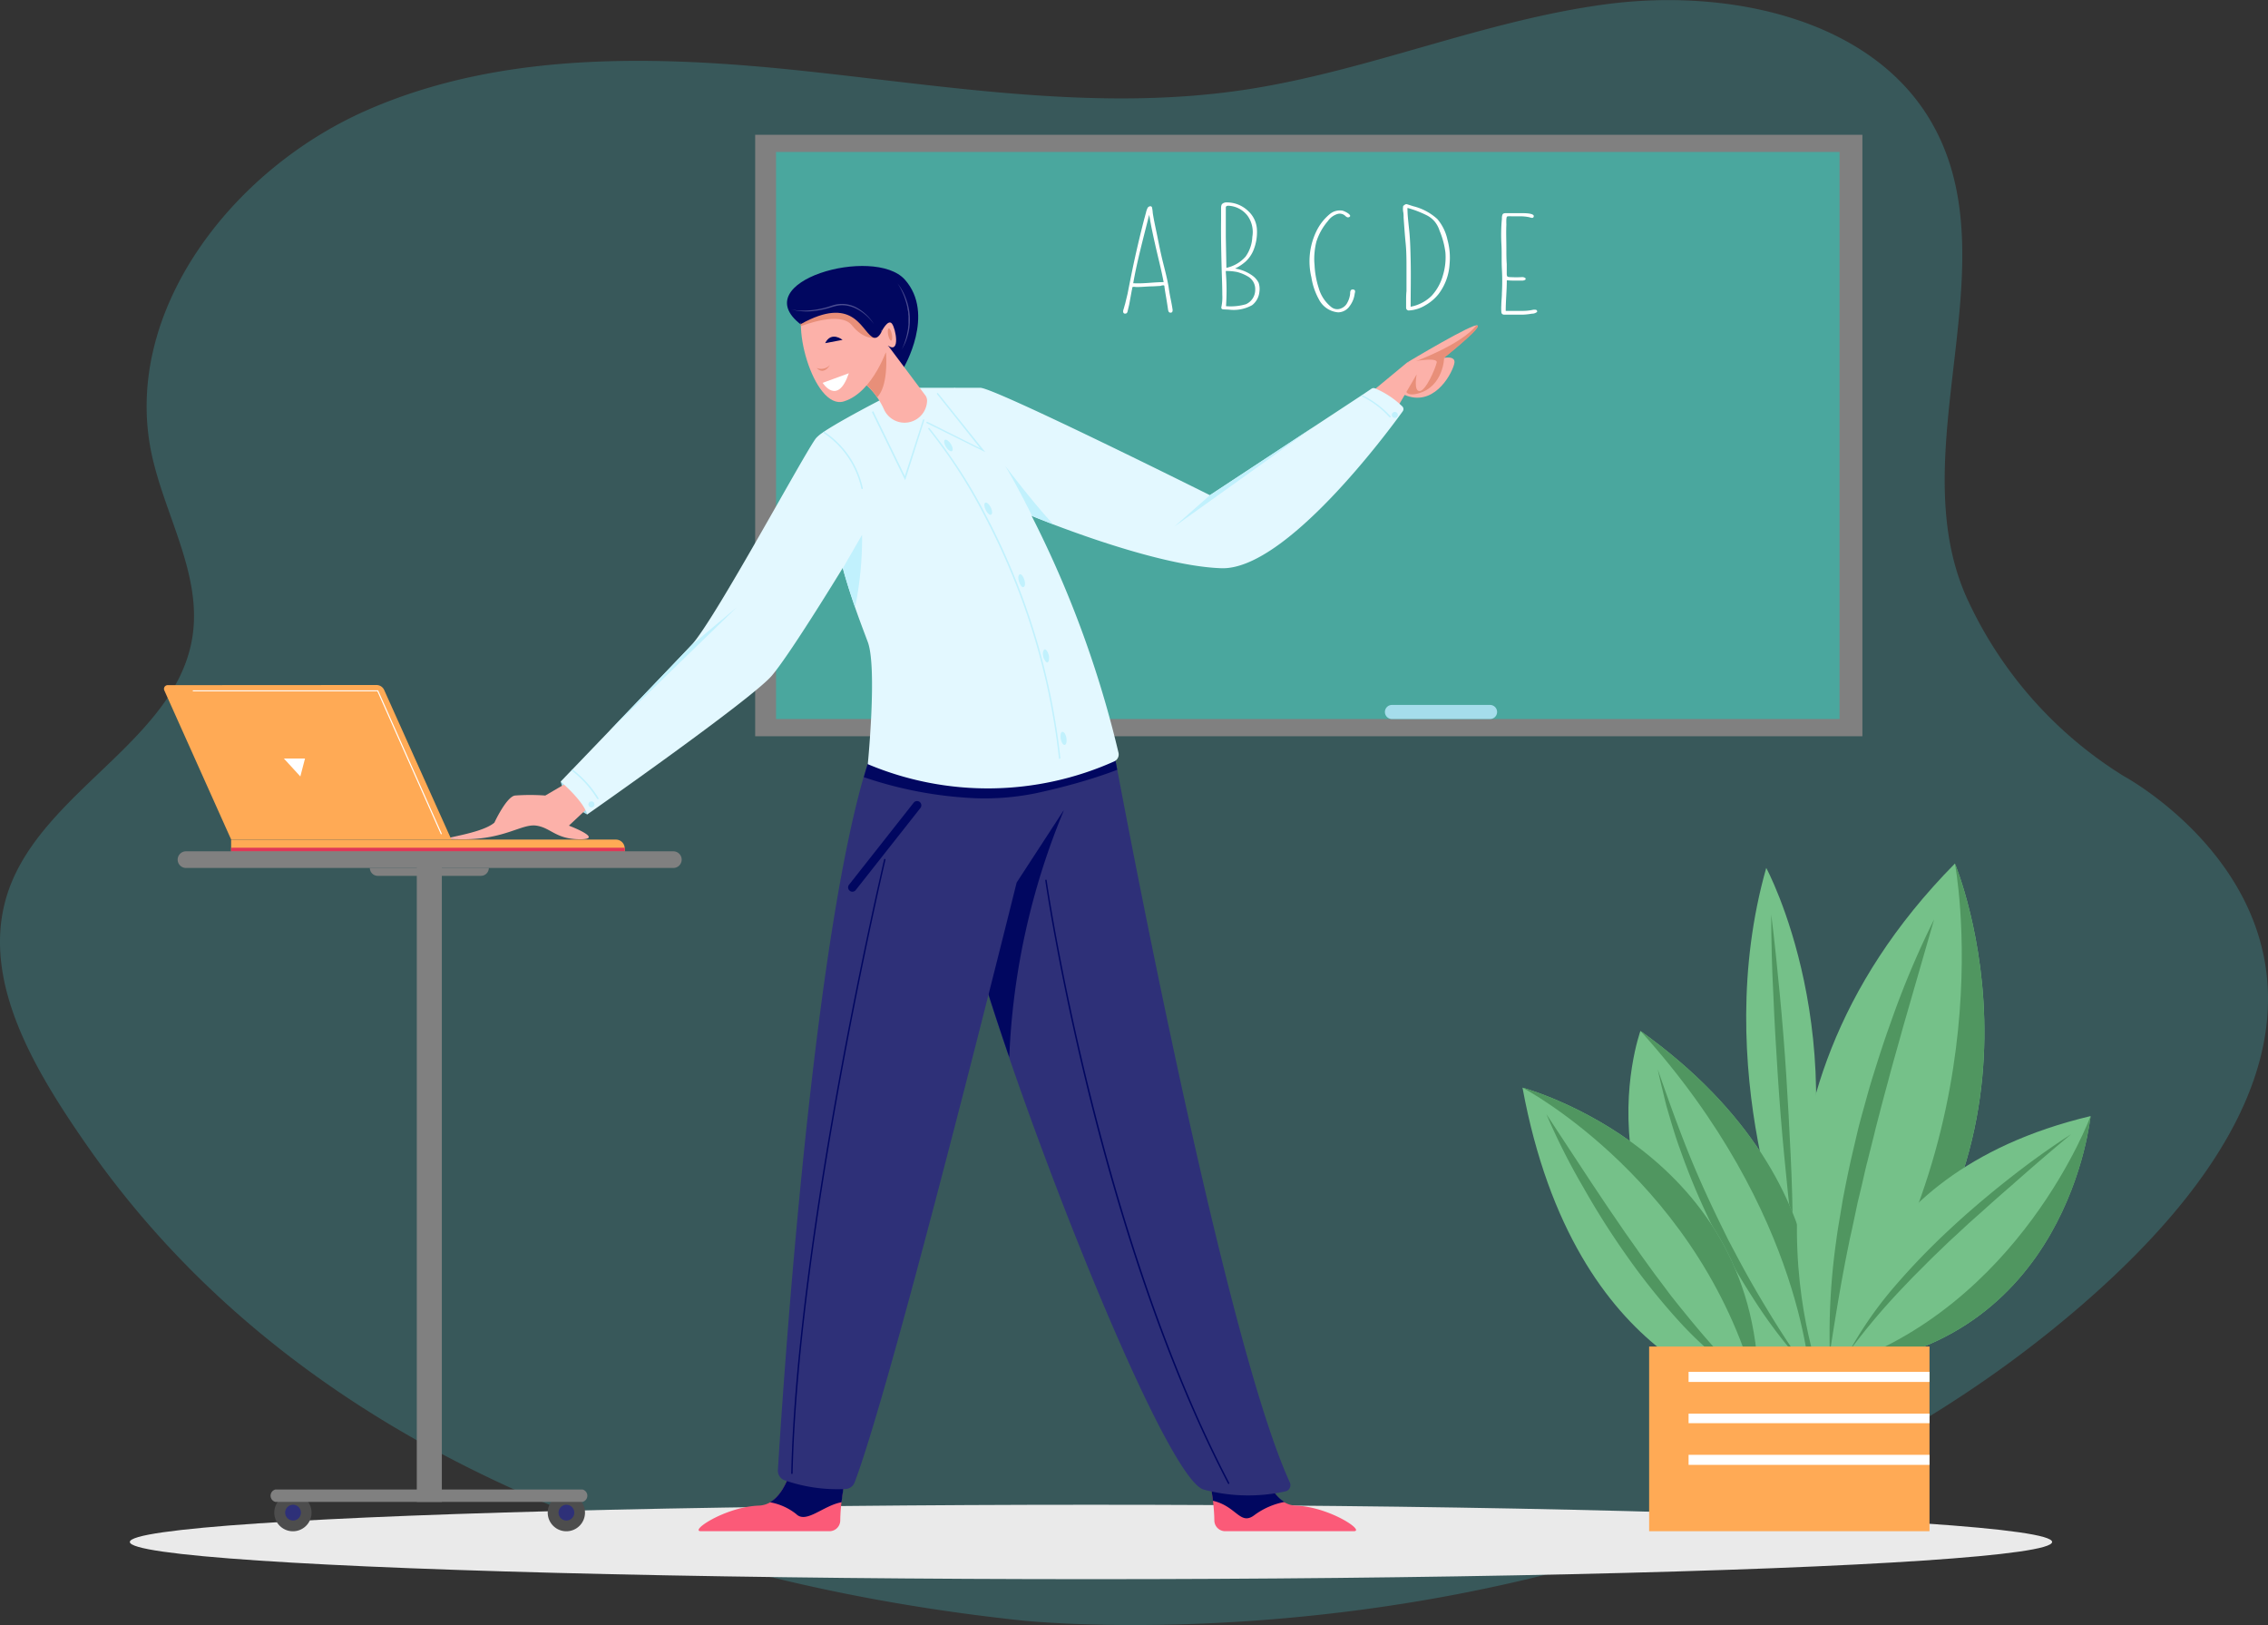 <svg xmlns="http://www.w3.org/2000/svg" viewBox="0 0 354.24 253.78"><rect x="0" y="0" width="354.24" height="253.78" fill="#333333" stroke="none"/><defs><style>.cls-1{isolation:isolate;}.cls-2{opacity:0.25;}.cls-3{fill:#46c7ce;}.cls-4{fill:#eaeaea;mix-blend-mode:multiply;}.cls-5{fill:gray;}.cls-6{fill:#4aa79e;}.cls-7{fill:#fff;}.cls-8{fill:#a5ddeb;}.cls-9{fill:#75c189;}.cls-10{fill:#509660;}.cls-11{fill:#fa5;}.cls-12{fill:#fcb1a9;}.cls-13{fill:#e88f79;}.cls-14{fill:#fb5a78;}.cls-15{fill:#010760;}.cls-16{fill:#2e3078;}.cls-17{fill:#e3f8ff;}.cls-18{fill:#4b4d91;}.cls-19{fill:#c1f1fd;}.cls-20{fill:#4d4d4d;}.cls-21{fill:#e03756;}</style></defs><g class="cls-1"><g id="Layer_2" data-name="Layer 2"><g id="Option_1" data-name="Option 1"><g class="cls-2"><path class="cls-3" d="M324.93,204c61.73-53.28,6.79-82.79,6.79-82.79a63.9,63.9,0,0,1-24.45-27.67c-10.51-23,7.07-52.48-5.58-74.42-9.31-16.16-31.57-21-50.75-18.47S213.66,11.11,194.54,14c-22.9,3.48-46.08-.48-69-2.92S78.36,7.93,57.2,17.26s-38,31.48-33.59,53.29c2,9.82,8.07,19.19,6.41,29.13-2.58,15.38-21.71,23.23-28,37.63-6.15,14.08,2.9,29.13,11.61,41.64,35.4,50.78,96.52,68.85,145.93,74.12C159.56,253.07,255.88,263.57,324.93,204Z"/></g><ellipse id="_Path_" data-name="&lt;Path&gt;" class="cls-4" cx="170.4" cy="240.81" rx="150.12" ry="5.81"/><rect class="cls-5" x="117.95" y="21.05" width="172.94" height="93.93"/><rect class="cls-6" x="121.21" y="23.73" width="166.11" height="88.56"/><path class="cls-7" d="M175.46,48.39c.1-.29.16-.58.26-.88l.39-1.61c.25-1.28.51-2.58.77-3.85.55-2.62,1.17-5.27,1.85-7.89.09-.29.16-.61.25-.9a3.11,3.11,0,0,1,.29-.84c.13-.17.49-.34.65-.07a5.22,5.22,0,0,1,.13.91c.19,1.24.49,2.52.74,3.77s.52,2.59.84,3.87.65,2.52.88,3.82c.09.64.19,1.27.32,1.89s.23,1.17.32,1.76c0,.2,0,.46-.32.46s-.35-.29-.39-.46c-.09-.64-.19-1.25-.29-1.86s-.22-1.23-.29-1.86c0-.15-.45-.08-.58,0l-1.23.07c-.87,0-1.71.12-2.59.1-.16,0-.58-.1-.61.1s0,.24-.06.34c-.13.71-.26,1.42-.39,2.15-.07.35-.16.69-.23,1s-.1.57-.45.57S175.4,48.57,175.46,48.39ZM177,44.23c1.58.1,3.17-.17,4.75-.17-.39-2.08-.94-4.12-1.39-6.17-.19-.81-.35-1.62-.52-2.41-.06-.31-.12-.66-.19-1,0-.09-.13-.78-.16-.93C178.63,37,177.59,40.82,177,44.23Z"/><path class="cls-7" d="M191.14,48.32c-.39,0-.42-.22-.36-.44a7.35,7.35,0,0,0,.13-1.86c0-1.33-.06-2.67-.1-4-.06-2.52-.12-5-.09-7.56,0-.64,0-1.25,0-1.89,0-.22,0-.52.16-.71a1,1,0,0,1,.71-.25A4.81,4.81,0,0,1,195,33a4.19,4.19,0,0,1,1.32,2.82,7.49,7.49,0,0,1-.58,3.35,5,5,0,0,1-1.2,1.69,7.17,7.17,0,0,1-1.64,1.08,6.3,6.3,0,0,1,2.78,1.15,3.11,3.11,0,0,1,.9,1.06,3,3,0,0,1,.13,1.39,3,3,0,0,1-1.13,2.11,5.89,5.89,0,0,1-3.4.73C191.85,48.34,191.49,48.34,191.14,48.32Zm.32-15.9c0,.22,0,.42,0,.64,0,.39,0,.81,0,1.22V37l.09,4.83a5.55,5.55,0,0,0,3-1.76A5.67,5.67,0,0,0,195.6,37a4.36,4.36,0,0,0-.74-3.3,4,4,0,0,0-3-1.57C191.59,32.13,191.46,32.23,191.46,32.42Zm0,15.39a8.41,8.41,0,0,0,3.14-.3,2.44,2.44,0,0,0,1.45-2.23,2.27,2.27,0,0,0-1.19-2.13,6.37,6.37,0,0,0-1.68-.68,8.88,8.88,0,0,0-1.72-.15v.19A34.73,34.73,0,0,1,191.49,47.81Z"/><path class="cls-7" d="M206,46.75a10.27,10.27,0,0,1-1.17-3.43,10.75,10.75,0,0,1,.74-7.13,8,8,0,0,1,2.17-2.79,2.47,2.47,0,0,1,1.91-.51c.35.07,1.65.71,1.1,1-.36.19-.58-.17-.78-.3a1.27,1.27,0,0,0-1-.19,2.83,2.83,0,0,0-1.55,1.1,9.3,9.3,0,0,0-1.81,3.23,10.3,10.3,0,0,0-.29,1.72,9.63,9.63,0,0,0,0,1.93,13.62,13.62,0,0,0,.65,3.6,5.79,5.79,0,0,0,2,3,1.47,1.47,0,0,0,1.52.17,1.81,1.81,0,0,0,.94-.86,3.74,3.74,0,0,0,.45-1.42c0-.24,0-.71.46-.66s.29.46.25.66a4,4,0,0,1-.77,1.91,2.22,2.22,0,0,1-1.81,1A3.72,3.72,0,0,1,206,46.75Z"/><path class="cls-7" d="M219.62,48c0-.32,0-.62,0-.93,0-.54,0-1.06.06-1.6V42c0-1.35,0-2.7-.13-4s-.22-2.64-.32-4c0-.32,0-.64-.07-.94a2.69,2.69,0,0,1,0-.85c0-.1.17-.15.23-.22a.43.43,0,0,1,.42-.08l.94.3a8.64,8.64,0,0,1,3.75,2,7.34,7.34,0,0,1,1.58,3.23,10.61,10.61,0,0,1,.33,3.8,8.53,8.53,0,0,1-1.72,4.68,7.14,7.14,0,0,1-2.07,1.76,5.53,5.53,0,0,1-2.62.81C219.65,48.42,219.62,48.17,219.62,48Zm.71-7.45c.06,2.45,0,4.9,0,7.35a6.3,6.3,0,0,0,3.29-1.72A7.77,7.77,0,0,0,225.37,43a9.68,9.68,0,0,0,.39-3.58,12.85,12.85,0,0,0-.91-3.38,4.37,4.37,0,0,0-.71-1.37,3.92,3.92,0,0,0-1.36-1.08,16.7,16.7,0,0,0-2.94-1.12,2.16,2.16,0,0,0,0,.44c0,.86.23,2.55.33,3.79S220.3,39.26,220.33,40.53Z"/><path class="cls-7" d="M234.49,48.61a7.21,7.21,0,0,1,0-.93c0-.63.09-1.25.09-1.88.07-1.28.07-2.53,0-3.8s0-2.52-.07-3.8-.06-2.67.07-4c0-.22,0-.51.12-.73s.52-.18.78-.18c.74,0,1.52,0,2.3,0,.38,0,1.94,0,1.77.54-.09.35-.51.13-.74.08a7,7,0,0,0-1.2-.13h-1l-.52,0a3.36,3.36,0,0,0-.55,0c-.26,0-.22.27-.26.42a7.77,7.77,0,0,0,0,.85c-.06,1.25,0,2.5,0,3.75,0,.83,0,1.64.06,2.45v1.45c0,.12,0,.31.07.44s.39.14.58.14a15.71,15.71,0,0,0,1.68,0,.82.82,0,0,1,.55.13.18.18,0,0,1,0,.29,1,1,0,0,1-.58.12c-.32,0-.61,0-.94,0a12.18,12.18,0,0,1-1.35-.05c0,1.59-.17,3.18-.17,4.78.91,0,1.85,0,2.78,0a7.23,7.23,0,0,0,1.49-.17,1.21,1.21,0,0,1,.42,0,.25.25,0,0,1,.2.34,1.26,1.26,0,0,1-.81.27,10.47,10.47,0,0,1-1.36.15c-1,0-2,0-3,0C234.52,49.1,234.49,48.83,234.49,48.61Z"/><path class="cls-8" d="M232.73,112.29H217.41a1.1,1.1,0,1,1,0-2.2h15.32a1.1,1.1,0,1,1,0,2.2Z"/><path class="cls-9" d="M279.94,197.22s-13-30.23-4.07-61.68C275.87,135.54,290.26,162.13,279.94,197.22Z"/><path class="cls-10" d="M276.65,142.82q0,6.28.33,12.55c.17,4.18.42,8.36.69,12.53s.6,8.35,1,12.51.81,8.33,1.34,12.49c0-4.19-.13-8.38-.33-12.56s-.42-8.35-.69-12.52-.6-8.35-1-12.51S277.18,147,276.65,142.82Z"/><path class="cls-9" d="M282.77,216.2S291.22,186,256.22,161C256.22,161,243.81,195.27,282.77,216.2Z"/><path class="cls-10" d="M281.51,212.9c-2.51-3.49-4.76-7.13-6.93-10.81-1.08-1.85-2.12-3.71-3.13-5.6l-1.5-2.83-1.41-2.87c-1.87-3.84-3.63-7.74-5.2-11.72s-3-8-4.42-12.07c.23,1.05.47,2.1.73,3.14s.48,2.1.79,3.13c.61,2.06,1.2,4.14,1.95,6.16a108,108,0,0,0,5,11.93,106.51,106.51,0,0,0,6.35,11.26A76.51,76.51,0,0,0,281.51,212.9Z"/><path class="cls-10" d="M256.22,161c35,24.95,26.55,55.17,26.55,55.17S282.12,189.63,256.22,161Z"/><path class="cls-9" d="M305.34,134.86s19.2,45.78-20.79,80.82C284.55,215.68,267.34,173.32,305.34,134.86Z"/><path class="cls-10" d="M302.09,143.58a138.89,138.89,0,0,0-6.8,16.17c-1,2.75-1.89,5.53-2.76,8.33-.44,1.39-.83,2.8-1.22,4.22s-.79,2.81-1.14,4.24l-1,4.27c-.32,1.43-.62,2.86-.91,4.3l-.42,2.16-.36,2.16c-.24,1.45-.5,2.89-.68,4.35a103.9,103.9,0,0,0-1,17.53c.89-5.79,1.82-11.51,3-17.19.13-.72.31-1.42.46-2.13l.45-2.12.45-2.13.51-2.11c.34-1.41.63-2.83,1-4.24l1.06-4.22c.33-1.41.72-2.8,1.07-4.21l.56-2.1.57-2.1c.73-2.81,1.56-5.59,2.32-8.4Z"/><path class="cls-10" d="M284.55,215.68c29-38.29,20.79-80.82,20.79-80.82S324.54,180.64,284.55,215.68Z"/><path class="cls-9" d="M274.64,218.1S246,214.37,237.8,169.86C237.8,169.86,275.46,179.91,274.64,218.1Z"/><path class="cls-10" d="M241.53,174l7,10.65c1.18,1.76,2.34,3.53,3.54,5.26l1.79,2.62,1.83,2.59c.59.87,1.23,1.72,1.84,2.58l.93,1.28.95,1.26c.64.84,1.25,1.7,1.91,2.53s1.31,1.64,2,2.48c2.66,3.27,5.43,6.45,8.44,9.48a57.75,57.75,0,0,1-9.6-8.49,104,104,0,0,1-8-10q-3.71-5.23-6.86-10.81A102.42,102.42,0,0,1,241.53,174Z"/><path class="cls-10" d="M274.64,218.1c.82-38.19-36.84-48.24-36.84-48.24S266.24,184.81,274.64,218.1Z"/><path class="cls-9" d="M286.53,213.53s1.15-30,40-39.23C326.49,174.3,323.14,210.46,286.53,213.53Z"/><path class="cls-10" d="M323.5,177.13c-3.41,2.18-6.7,4.57-9.88,7.08s-6.28,5.14-9.24,7.91a111,111,0,0,0-8.45,8.77,60.31,60.31,0,0,0-7,10,101.64,101.64,0,0,1,7.77-9.27l2.08-2.18,2.14-2.14c.7-.71,1.43-1.41,2.16-2.11s1.44-1.4,2.19-2.07l2.22-2.06,2.25-2c1.49-1.35,3-2.68,4.53-4C317.32,182.36,320.38,179.72,323.5,177.13Z"/><path class="cls-10" d="M286.53,213.53c29-9.35,40-39.23,40-39.23S323.14,210.46,286.53,213.53Z"/><rect class="cls-11" x="257.59" y="210.29" width="43.79" height="28.84" transform="translate(558.96 449.42) rotate(180)"/><rect class="cls-7" x="263.75" y="214.25" width="37.63" height="1.58" transform="translate(565.12 430.07) rotate(180)"/><rect class="cls-7" x="263.75" y="220.77" width="37.63" height="1.49" transform="translate(565.12 443.03) rotate(180)"/><rect class="cls-7" x="263.75" y="227.21" width="37.63" height="1.57" transform="translate(565.12 455.98) rotate(180)"/><path class="cls-8" d="M87.57,122.06a8.21,8.21,0,0,0,4.14,5.14A6.16,6.16,0,0,0,87.57,122.06Z"/><path class="cls-12" d="M92.38,125.64l-3.52,3.3s5.59,2.13,1.76,2.13-4.56-1.8-6.85-2.13-4.86,2.14-11.41,2.13,2.4-.48,4.86-2.6c0,0,1.85-4,3.2-4.23a32.7,32.7,0,0,1,4.75,0l4.3-2.52Z"/><path class="cls-12" d="M219.78,56.61s10.55-6.34,11-5.78-6.48,6-6.48,6Z"/><path class="cls-13" d="M224.33,56.87s7-5.48,6.48-6c0,0-.13,0-.26,0-.79,1-3,3-9.36,5.53l-.18.33Z"/><path class="cls-12" d="M224.12,56.24s3.56-1.27,3,.67-3.36,6.67-7.76,4.75S224.12,56.24,224.12,56.24Z"/><path class="cls-13" d="M225.56,55.88s-.08,4.49-4.07,5.57-.82-4.17-.82-4.17l4-1.72Z"/><path class="cls-12" d="M213.66,61.68l6.12-5.07s4.84-1,4.62,0-1.72,4.47-2.68,4.47-.45-2.61-.45-2.61l-3.88,6.64Z"/><path class="cls-14" d="M133.3,224.15s-2,8.27-2.06,13.31a1.69,1.69,0,0,1-1.69,1.67H109.49c-1.9,0,3.8-3.81,9.05-4,4.63-.19,5.6-8.32,5.6-8.32Z"/><path class="cls-15" d="M133.3,224.15l-9.16,2.64s-.73,6-3.88,7.82a9.13,9.13,0,0,1,4.1,1.84c1.56,1.56,4.24-1.35,7.08-1.84A103.89,103.89,0,0,1,133.3,224.15Z"/><path class="cls-14" d="M187.61,224.15s2,8.27,2.06,13.31a1.7,1.7,0,0,0,1.69,1.67h20.07c1.9,0-3.8-3.81-9.06-4-4.62-.19-5.59-8.32-5.59-8.32Z"/><path class="cls-15" d="M196,236.56a11.53,11.53,0,0,1,4.63-2c-3.13-1.81-3.85-7.81-3.85-7.81l-9.17-2.64a104,104,0,0,1,1.84,10.27C193.18,235.23,193.71,238.37,196,236.56Z"/><path class="cls-16" d="M200.76,232.91a26.9,26.9,0,0,1-12.78-.29c-5.57-1.69-24.52-48.6-33.59-77.24a152.8,152.8,0,0,1-4.54-16.77c-1-5.9.14-10.5,2.5-14a18.72,18.72,0,0,1,8.13-6.53c5.26-2.29,11-2.32,13.53-.54,0,0,.17.93.49,2.63,2.83,15.06,17.28,90.23,26.95,111.32A1,1,0,0,1,200.76,232.91Z"/><path class="cls-15" d="M151,127.12a19.19,19.19,0,0,0-1.12,11.49c1,5.59,3.93,15.34,7.76,26.5a112,112,0,0,1,8.5-38.5Z"/><path class="cls-16" d="M172,117.59,169.1,122l-10.31,15.83s-1.77,7.13-4.4,17.52c-6.06,23.92-16.69,65.08-20.92,76.19a1.6,1.6,0,0,1-1.44,1,25.06,25.06,0,0,1-9.53-1.38,1.59,1.59,0,0,1-1-1.58c.59-9.6,5-79.06,13.4-108.27.21-.72.41-1.4.62-2.07l24.94-1.17Z"/><path class="cls-15" d="M174.5,120.22c-1.54.59-3.33,1.2-5.4,1.81s-4.48,1.24-7.17,1.82a40.09,40.09,0,0,1-9.58.81,62.31,62.31,0,0,1-17.43-3.29c.21-.72.41-1.4.62-2.07l24.94-1.17c5.26-2.29,11-2.32,13.53-.54C174,117.59,174.18,118.52,174.5,120.22Z"/><path class="cls-17" d="M149.11,60.56a165.85,165.85,0,0,1,25.59,57,1.19,1.19,0,0,1-.63,1.33,48.33,48.33,0,0,1-38.53.45s1.49-15.06,0-19.08-7-17.66-5.52-26.09Z"/><path class="cls-17" d="M219.11,64.21c-2.34,3.25-18.3,24.84-28.33,24.53-10.85-.34-29.63-8.17-29.63-8.17l-28.52,6.49s-8.94,14.76-12.07,18.45S91.71,127.2,91.71,127.2c-.56-2.12-4.14-5.14-4.14-5.14l1.69-1.76s.1-.11.16-.16c4.48-4.66,15.77-16.41,18.61-19.44,3.58-3.8,18-30.64,19.46-32.31a5.82,5.82,0,0,1,1-.83l.2-.14c3.49-2.34,12.54-6.86,12.54-6.86h11.88c2.24,0,35.86,16.77,35.86,16.77l23.55-15.49.22-.14,1.48-1a.57.57,0,0,1,.52-.06A13.86,13.86,0,0,1,219,63.44.59.59,0,0,1,219.11,64.21Z"/><path class="cls-15" d="M141.13,57.45s5-8.38.21-13.77-25,.29-16.25,7S141.13,57.45,141.13,57.45Z"/><path class="cls-12" d="M133.7,58.9A11.48,11.48,0,0,1,138.1,64a3.52,3.52,0,0,0,6.7-1.43,1.39,1.39,0,0,0-.28-.84L138.73,54Z"/><path class="cls-13" d="M137,62.05a10.58,10.58,0,0,0-3.28-3.15l2-1.94,2.66-1.91S138.86,60.14,137,62.05Z"/><path class="cls-12" d="M138.73,54s-2.25,7.27-6.94,8.69S123,49.52,126.26,46.76s9.54-.42,11.44,5c0,0,1-2,1.61-1.22S140.64,55.26,138.73,54Z"/><path class="cls-13" d="M134.75,47.57l1.9,5.19s-1.74.34-3.58-1.95-7.55,0-8,.12c0-1.88.3-3.44,1.16-4.17C128.45,44.9,132.06,45.37,134.75,47.57Z"/><path class="cls-15" d="M137.7,51.78s-.58,1.46-1.51.82c-1.75-1.21-3.06-6.44-11.1-2l-1.46-4.22,12.52-3S137.28,49.57,137.7,51.78Z"/><path class="cls-13" d="M129.63,57s-.9,1.68-2.08.46A1.85,1.85,0,0,0,129.63,57Z"/><path class="cls-7" d="M132.58,58.29l-4.09,1.5S130.82,63.47,132.58,58.29Z"/><path class="cls-15" d="M131.6,53.08s-1.75-1.43-2.72.51Z"/><path class="cls-18" d="M123.56,48.31a8.93,8.93,0,0,0,3.53.26,11.8,11.8,0,0,0,1.76-.31c.58-.12,1.15-.35,1.71-.47a5,5,0,0,1,.85-.12,5.09,5.09,0,0,1,.87.06,5.27,5.27,0,0,1,1.63.57,7.26,7.26,0,0,1,1.42,1,8.7,8.7,0,0,1,1.18,1.32A7.47,7.47,0,0,0,134,48.16a4.8,4.8,0,0,0-3.49-.59c-.6.14-1.13.37-1.71.5-.28.08-.57.13-.86.19s-.58.11-.87.14a11.48,11.48,0,0,1-1.76.11A7.89,7.89,0,0,1,123.56,48.31Z"/><path class="cls-18" d="M140.18,44.25a8.22,8.22,0,0,1,.67,1.19c.1.2.19.41.28.62s.16.42.23.63l.2.65.16.66c0,.22.07.44.11.66s0,.45.06.67l0,.34V50c0,.22,0,.45,0,.67l-.07.67a1.86,1.86,0,0,1-.06.34l-.06.33a10.13,10.13,0,0,1-.35,1.31,5.47,5.47,0,0,1-.23.64l-.26.63c.11-.2.21-.41.31-.61a5.75,5.75,0,0,0,.29-.62,10.44,10.44,0,0,0,.41-1.31,9,9,0,0,0,.23-2.74,9.54,9.54,0,0,0-.6-2.69A8.48,8.48,0,0,0,140.18,44.25Z"/><path class="cls-13" d="M138.72,52.29c.11.53.32.94.48.9s.21-.48.1-1-.32-.94-.48-.9S138.62,51.76,138.72,52.29Z"/><path class="cls-19" d="M165.51,118.52a.1.1,0,0,1-.11-.1,105.84,105.84,0,0,0-11.49-37.58A80.48,80.48,0,0,0,145,67a.11.11,0,1,1,.17-.14,80.93,80.93,0,0,1,8.94,13.83,106.23,106.23,0,0,1,11.51,37.66.11.11,0,0,1-.1.13Z"/><path class="cls-19" d="M133.56,94.84a54.54,54.54,0,0,0,1.09-11.32l-3,5.2C132.23,90.92,132.92,93,133.56,94.84Z"/><path class="cls-19" d="M157,72.75c2.07,3.46,4.2,7.82,4.2,7.82s1.25.53,3.3,1.31C161.45,78.63,157,72.75,157,72.75Z"/><path class="cls-19" d="M141.38,75l-5.16-10.58a.12.12,0,0,1,.06-.15.11.11,0,0,1,.14,0l4.91,10.08,2.83-8.79a.12.12,0,0,1,.14-.08.11.11,0,0,1,.07.14Z"/><path class="cls-19" d="M153.89,70.61l-9.14-4.53a.12.12,0,0,1-.05-.15.11.11,0,0,1,.15-.05L153.09,70l-6.73-8.44a.11.11,0,0,1,0-.15.12.12,0,0,1,.16,0Z"/><path class="cls-19" d="M134.76,76.25a.11.11,0,0,1-.09.13.12.12,0,0,1-.13-.09,13.94,13.94,0,0,0-6-8.73l.2-.14A14.12,14.12,0,0,1,134.76,76.25Z"/><path class="cls-19" d="M148.52,69.34c.3.48.38,1,.17,1.11s-.62-.15-.93-.64-.38-1-.17-1.12S148.21,68.85,148.52,69.34Z"/><path class="cls-19" d="M160,90.55c.17.55.12,1-.12,1.13s-.56-.31-.73-.86-.12-1,.11-1.12S159.83,90,160,90.55Z"/><path class="cls-19" d="M163.81,102.33c.13.56,0,1.06-.2,1.12s-.54-.36-.67-.92,0-1,.2-1.11S163.68,101.77,163.81,102.33Z"/><path class="cls-19" d="M166.56,115.23c.09.56,0,1.06-.26,1.1s-.53-.38-.63-.94,0-1.06.26-1.1S166.46,114.66,166.56,115.23Z"/><path class="cls-19" d="M154.75,79.24c.25.51.28,1,.06,1.13s-.61-.22-.86-.74-.28-1-.06-1.12S154.5,78.73,154.75,79.24Z"/><polygon class="cls-19" points="205.14 66.7 188.99 77.33 183.4 82.25 205.14 66.7"/><path class="cls-19" d="M95.08,114.25l20-19.41-7,5.86c-2,2.09-8,8.35-13,13.55Z"/><path class="cls-15" d="M133.13,139.26a.65.65,0,0,1-.41-.15.67.67,0,0,1-.11-.94l10.12-12.84a.67.67,0,0,1,1.05.83L133.66,139A.67.67,0,0,1,133.13,139.26Z"/><path class="cls-15" d="M123.69,230.19a.11.11,0,0,1-.11-.12c.88-37.81,14.37-95.27,14.51-95.85a.11.11,0,0,1,.13-.08.11.11,0,0,1,.08.14c-.13.57-13.62,58-14.5,95.8A.11.11,0,0,1,123.69,230.19Z"/><path class="cls-15" d="M191.9,231.75a.11.11,0,0,1-.1-.06c-20.57-39.37-28.46-93.64-28.54-94.18a.11.11,0,0,1,.1-.13.1.1,0,0,1,.12.09c.08.55,8,54.78,28.52,94.12a.12.12,0,0,1-.05.15Z"/><path class="cls-19" d="M93.44,124.79c-.09,0-.13,0-.15,0a16.38,16.38,0,0,0-4-4.45s.1-.11.16-.16a16.57,16.57,0,0,1,4.06,4.5A.1.1,0,0,1,93.44,124.79Z"/><path class="cls-19" d="M212.76,61.7A14.71,14.71,0,0,1,217.18,65a.12.12,0,0,1,0,.16.11.11,0,0,1-.08,0,.1.1,0,0,1-.08,0,14.5,14.5,0,0,0-4.47-3.34Z"/><path class="cls-19" d="M218.33,64.8a.47.47,0,1,1-.47-.47A.47.47,0,0,1,218.33,64.8Z"/><path class="cls-19" d="M92.85,125.62a.47.47,0,1,1-.47-.47A.47.47,0,0,1,92.85,125.62Z"/><path class="cls-20" d="M48.66,236.22a2.91,2.91,0,1,1-2.91-2.9A2.91,2.91,0,0,1,48.66,236.22Z"/><path class="cls-20" d="M91.37,236.22a2.91,2.91,0,1,1-2.9-2.9A2.9,2.9,0,0,1,91.37,236.22Z"/><path class="cls-16" d="M89.7,236.22A1.23,1.23,0,1,1,88.47,235,1.23,1.23,0,0,1,89.7,236.22Z"/><path class="cls-16" d="M47,236.22A1.23,1.23,0,1,1,45.75,235,1.23,1.23,0,0,1,47,236.22Z"/><path class="cls-11" d="M97.58,132.46V133H36.1v-1.88H96.19a1.38,1.38,0,0,1,1.38,1.27A.49.49,0,0,1,97.58,132.46Z"/><path class="cls-21" d="M97.58,132.46V133H36.1v-.61H97.57A.49.49,0,0,1,97.58,132.46Z"/><path class="cls-11" d="M26.19,107a.58.58,0,0,0-.53.81l10.16,22.67.28.61H70.49L60,107.75a1.31,1.31,0,0,0-1.19-.77Z"/><path class="cls-7" d="M68.93,130.28c.07,0,.09-.07.07-.1l-9.94-22.37a.07.07,0,0,0-.07,0H30.18a.07.07,0,0,0-.08.07.08.08,0,0,0,.08.08H58.94l9.92,22.32A.07.07,0,0,0,68.93,130.28Z"/><polygon class="cls-7" points="47.64 118.46 44.34 118.46 46.91 121.26 47.64 118.46"/><rect class="cls-5" x="65.1" y="134.25" width="3.91" height="100.3"/><path class="cls-5" d="M105.17,135.55H29.05a1.3,1.3,0,1,1,0-2.6h76.12a1.3,1.3,0,0,1,0,2.6Z"/><path class="cls-5" d="M91.06,234.55H43a1,1,0,0,1,0-1.93h48a1,1,0,0,1,0,1.93Z"/><path class="cls-5" d="M75.12,136.78H59a1.23,1.23,0,0,1-1.23-1.23H76.35A1.23,1.23,0,0,1,75.12,136.78Z"/></g></g></g></svg>